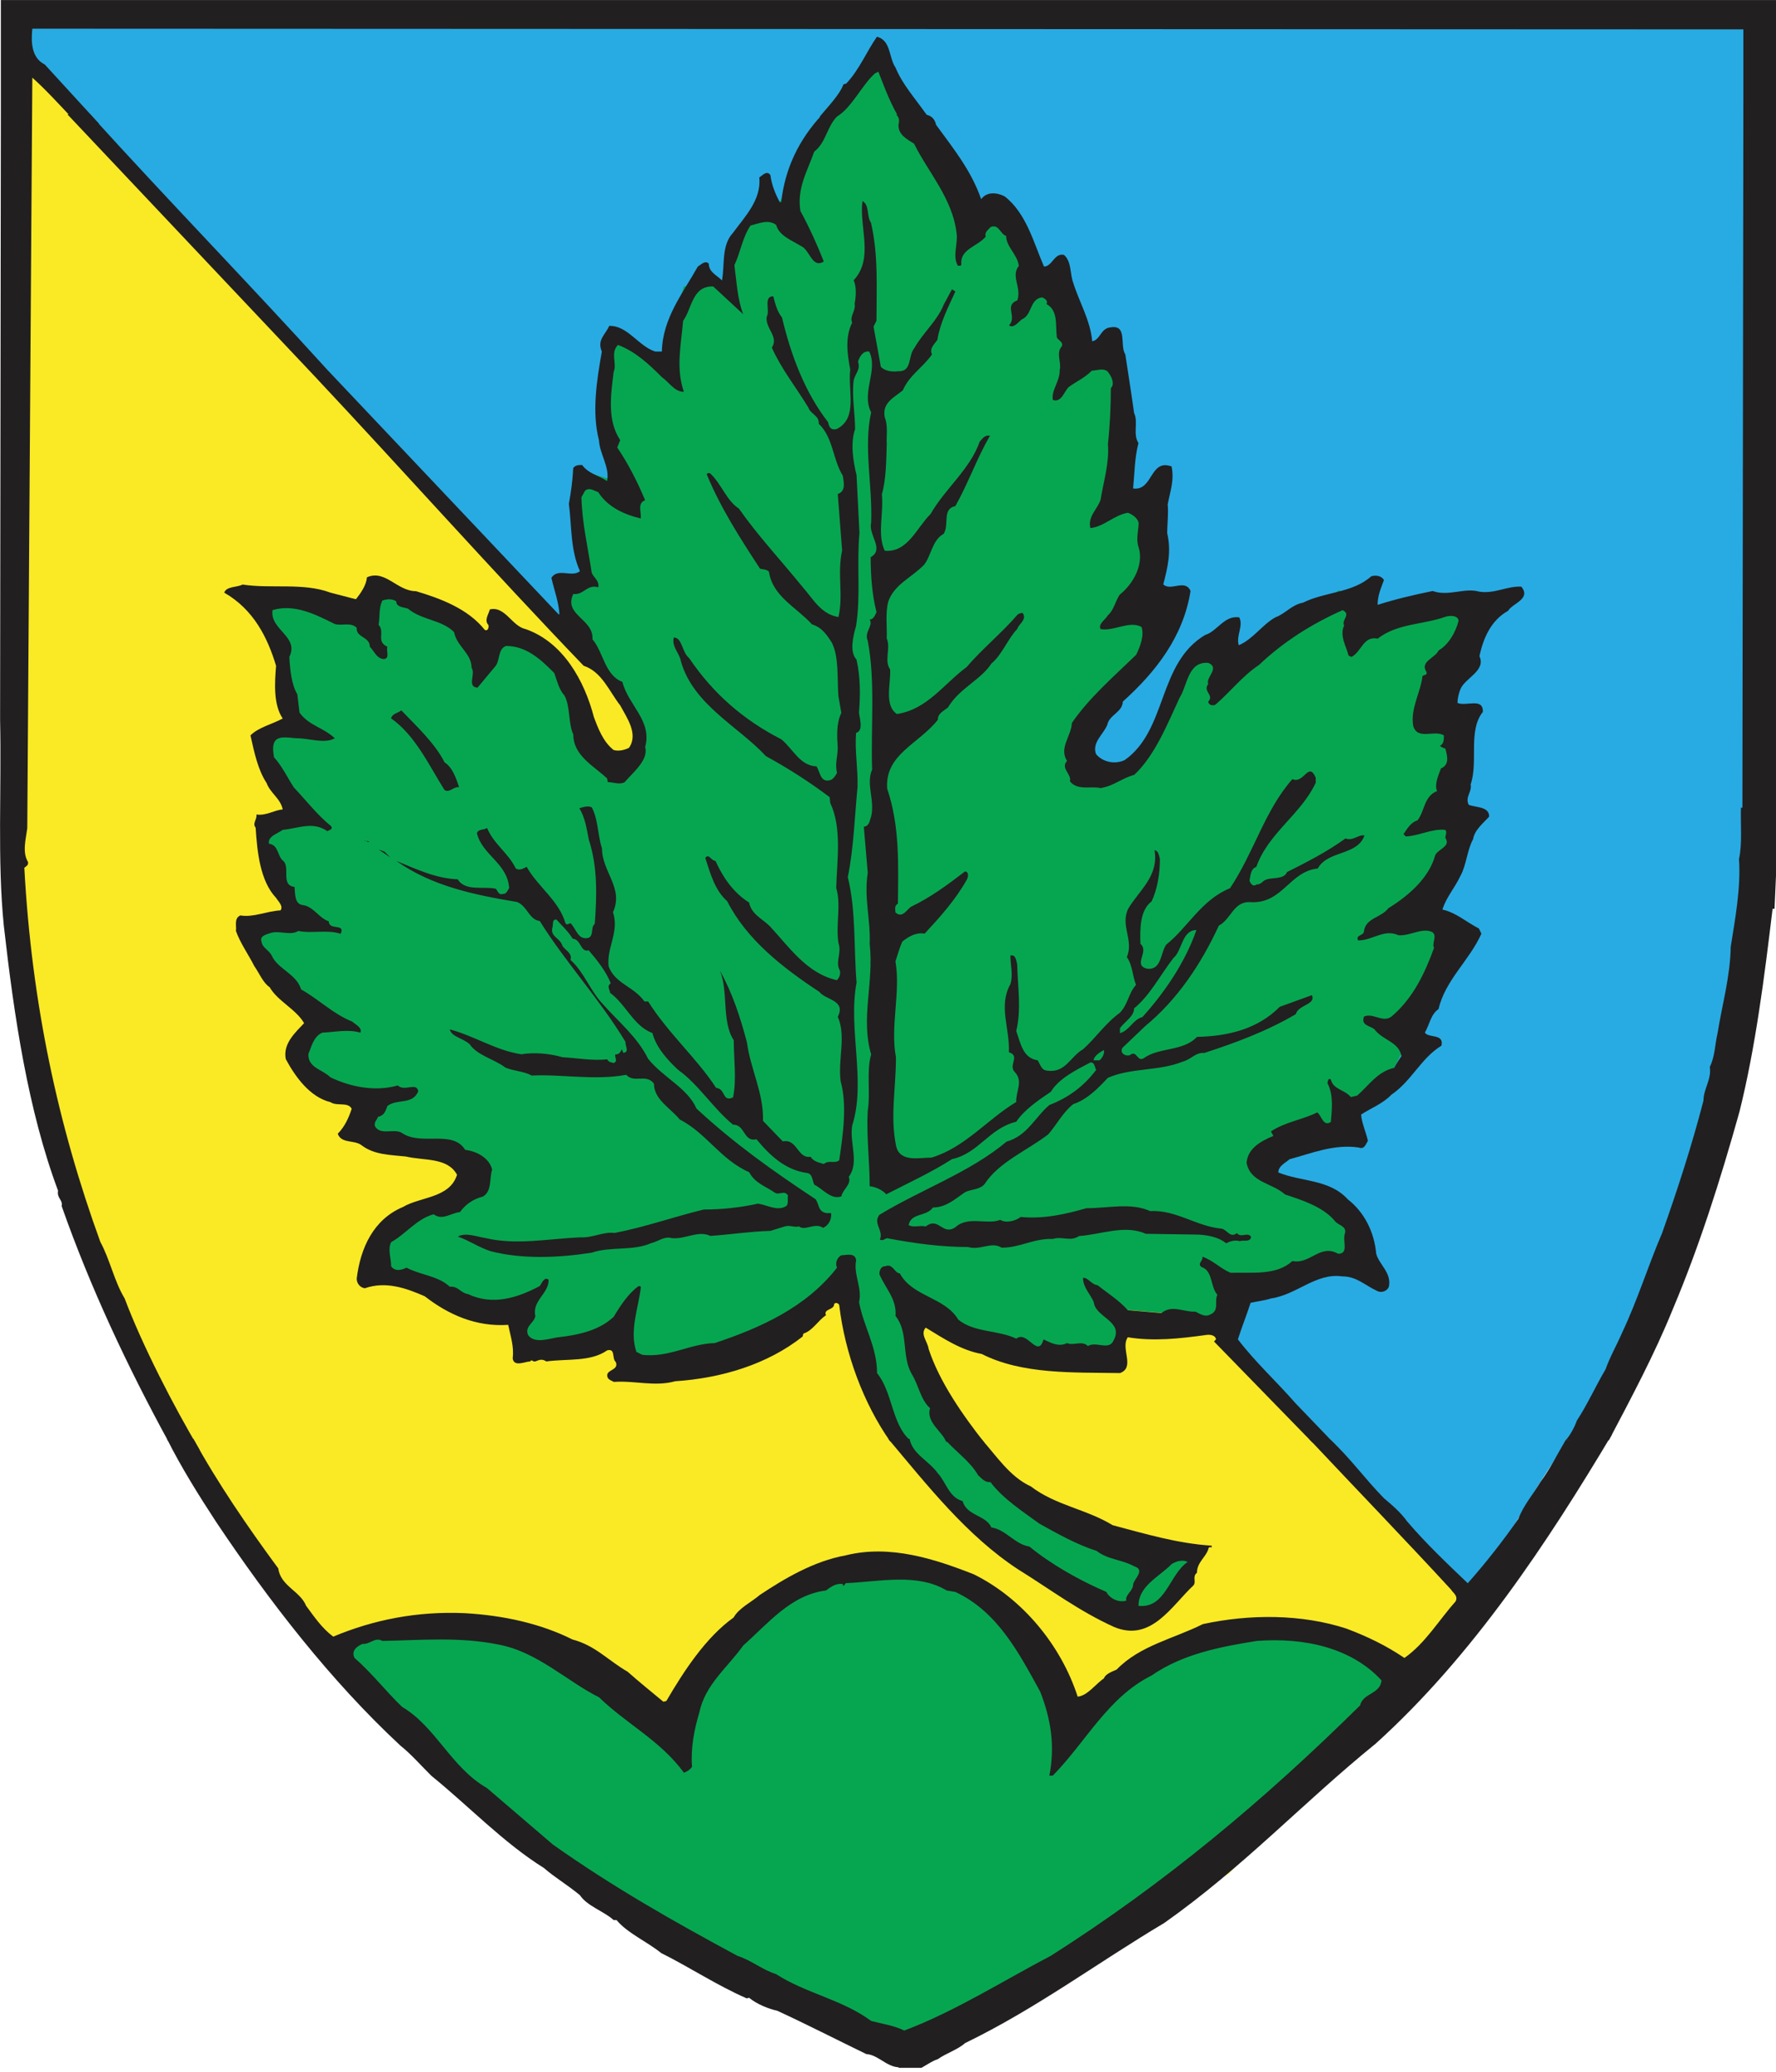 <?xml version="1.0" encoding="UTF-8"?>
<svg id="Calque_1" data-name="Calque 1" xmlns="http://www.w3.org/2000/svg" xmlns:xlink="http://www.w3.org/1999/xlink" viewBox="0 0 573 668.33">
  <defs>
    <style>
      .cls-1 {
        fill: #221f20;
      }

      .cls-1, .cls-2, .cls-3, .cls-4, .cls-5 {
        stroke-width: 0px;
      }

      .cls-2 {
        fill: #06a650;
      }

      .cls-3 {
        fill: none;
      }

      .cls-6 {
        clip-path: url(#clippath-1);
      }

      .cls-7 {
        clip-path: url(#clippath);
      }

      .cls-4 {
        fill: #28abe3;
      }

      .cls-5 {
        fill: #faea26;
      }
    </style>
    <clipPath id="clippath">
      <rect class="cls-3" width="573" height="667"/>
    </clipPath>
    <clipPath id="clippath-1">
      <rect class="cls-3" width="573" height="667"/>
    </clipPath>
  </defs>
  <path class="cls-5" d="m4.56,15.6L.96,267.72s13.78,92.49,19.69,106.3c5.89,13.76,34.96,97.88,49.21,108.2,13.53,9.85,49.2,86.6,122.03,129.93,72.83,43.29,106.28,51.18,106.28,51.18l98.37-59.07,82.65-88.56"/>
  <polyline class="cls-4" points="4.56 2.64 4.56 15.6 474.48 515.13 496.95 478.06 534.82 419.47 557.29 336.85 566.72 286.05 565.46 2.64"/>
  <polyline class="cls-2" points="283.25 15.6 265.52 36.41 256.05 55.75 251.57 65.18 236.45 75.13 232.93 90.49 220.65 92.39 213.54 115.98 196.56 105.12 194.64 125.44 201.76 156.14 184.96 150.96 187.11 184.24 180.26 198.19 208.14 237.21 199.37 247.04 187.59 230.55 174.58 205.73 154.52 206.91 128.54 190.37 114.83 193.24 81.3 191.56 87.21 203.38 94.44 233.28 84.84 236.44 94.28 258.86 85.15 270.24 94.96 294.77 78.93 299.04 101.37 328.72 95.46 340.37 116.59 355.78 115.54 363.97 152.14 375.82 143.9 386.44 121.43 397.06 123.96 410.9 162.77 421.86 167.5 433.66 191.14 431.32 198.25 428.6 204.65 441.91 219.45 438.39 253.72 426.57 273.03 410.39 277.28 437.19 296.29 471.45 314.83 492.57 355.22 517.5 370.61 521.05 387.11 498.58 343.43 491.53 308.08 460.83 293.78 433.66 292.68 418.3 323.16 435.5 357.57 437.19 363.86 422.55 396.54 425.39 400.16 413.58 428.44 406.49 440.22 404.12 427.34 384.05 407.23 376.98 435.51 361.63 449.81 344.41 461.59 321.48 465.37 293.38 471.02 267.14 469.77 241.15 465.05 216.34 477.31 190.84 439.12 198.66 432.05 190.37 408.33 206.91 395.44 212.81 386.01 209.29 371.71 239.97 357.57 248.25 345.79 233.15 365.9 214.03 376.43 192.74 370.61 180.92 371.71 159.69 358.83 159.69 362.29 128.99 357.57 110.09 349.4 113.62 342.33 92.39 319.86 66.37 309.18 59.29"/>
  <path class="cls-1" d="m29.1,36.89c25.23,27.84,51.24,54.54,76.51,82.4l74.65,78.91h.25c-.25-4.02-1.7-7.83-2.62-11.82,2.15-3.32,6.6,0,9.22-2.14-3.1-6.85-2.62-14.41-3.57-21.73.72-4.02,1.18-7.34,1.41-11.55.75-.97,1.68-.97,2.86-.97,2.11,2.84,5.19,3.28,8.05,5.19.94-4.46-2.39-8.7-2.62-13.21-2.34-8.96-.71-19.36.94-28.57-1.65-3.79,1.16-5.44,2.37-8.27,5.91-.22,9.47,6.6,14.88,8.27h2.11c.25-10.87,6.85-18.89,11.6-27.42,1.16-.71,2.37-2.09,3.54-.94,0,2.84,2.81,3.82,4.26,5.45.93-5.22-.22-11.34,3.52-15.35,3.8-5.22,9.22-10.62,8.52-17.93.94-.52,2.36-2.39,3.57-.75.46,3.33,1.63,6.16,3.03,8.74h.47c1.21-10.86,5.67-20.07,13.03-28.06,1.63-.5,3.77-.24,5.66-.24-4.02,3.52-4.02,8.94-8.04,12.01-2.14,6.14-5.67,11.82-4.46,19.15,2.83,5.19,5.42,10.86,7.54,16.3-3.79,2.37-4.51-3.8-7.31-4.97-3.08-1.9-7.1-3.32-8.06-6.85-2.56-1.87-5.42-.49-8.27.22-2.59,3.79-3.28,8.75-5.2,12.79.74,5.42.96,10.84,2.84,15.81l-9.68-8.96c-6.85-.25-6.85,7.31-9.7,11.06-.71,8.06-2.36,15.37.24,22.93-3.05,0-4.71-3.06-7.09-4.73-4.23-4.21-8.5-8.25-14.17-10.4-2.56,2.61-.24,5.92-1.4,8.75-.93,7.57-2.11,15.59,2.12,21.97l-.96,2.37c3.55,5.19,6.65,11.35,9,17-2.59.96-1.19,3.79-1.4,5.89-4.98-1.16-10.65-3.55-13.73-8.5-1.4-.44-2.86-1.65-4.26-.44l-1.16,2.11c.23,8.5,2.11,16.28,3.32,24.31.47,1.45,2.58,2.61,2.11,4.73-3.57-1.15-4.71,2.61-8.05,2.14-3.27,6.84,6.65,8.03,6.18,14.63,3.5,4.02,3.96,11.6,9.65,13.72,1.9,7.57,9.68,12.49,7.35,21.02,1.18,4.21-4.02,8.25-6.6,11.33-1.7.94-3.57,0-5.45,0l-.22-1.19c-4.26-4.02-10.91-7.31-10.91-14.17-1.65-3.52-.94-8.97-2.81-12.51-1.89-2.12-2.39-4.73-3.33-7.31-4.24-4.29-8.94-8.75-15.57-8.75-2.58.96-1.89,4.24-3.28,6.36l-5.91,7.09c-3.55-.22-.5-4.48-1.92-6.38,0-4.71-4.71-6.82-5.66-11.55-4.02-4.02-10.39-3.8-14.88-7.56-1.41-.46-3.77-.46-3.77-2.36-1.43-.93-3.06-.71-4.48-.25-1.21,2.61-.71,4.71-1.21,7.83,2.17,2.34-.94,5.39,2.84,7.07-.47,1.4.94,3.77-1.18,3.99-2.37-.22-3.06-2.59-4.49-3.99,0-3.32-4.48-2.86-4.24-6.14-2.11-1.9-4.73-.49-7.07-1.19-6.14-3.05-13.01-6.6-20.08-4.48-.94,6.35,8.71,8.5,5.42,15.1.25,4.27.72,8.99,2.58,12.04l.71,5.92c3.09,4.26,7.57,4.7,11.38,8.28-3.32,1.87-8.28,0-12.08,0-1.85,0-5.66-.97-7.05.71-1.18,1.4-.71,3.77-.49,5.41,2.59,2.83,4.26,6.41,6.38,9.7,4.02,4.27,7.83,9.19,12.05,12.51.71,1.21-.74,1.21-1.19,1.65-4.73-3.28-9.18-.94-14.41-.44-1.63,1.18-4.92,2.11-4.46,4.46,3.28.49,2.58,4.02,4.73,5.66,2.12,2.14-.97,7.79,3.52,8.28.23,2.36,0,5.67,2.84,5.88,3.28.5,5.2,4.29,8.23,5.22,0,3.11,5.45.5,3.82,4.02-4.51-1.43-9.22,0-13.69-.91-2.39,1.63-6.18-.27-8.99.68-1.43.47-3.55.96-2.84,2.81.22,1.92,2.37,2.61,3.32,4.53,1.89,4.24,8.01,5.89,9.44,10.84,5.91,3.32,10.18,7.83,16.53,10.39.94.94,3.28,1.9,2.59,3.55-3.99-1.16-7.79-.22-12.27,0-2.86,1.19-3.57,4.73-4.49,6.85-.23,4.51,4.49,4.97,7.12,7.57,6.36,3.05,14.36,4.71,21.72,2.61,2.11,2.11,6.13-1.21,6.6,1.9-1.89,4.46-6.84,2.31-9.93,4.7-.68,1.63-.93,3.05-3.08,3.54-.23.94-1.41,1.65-.94,3.08,1.92,3.06,6.13.46,8.75,2.14,6.13,4.21,16.28-1.19,20.32,5.41,3.79.47,7.76,2.58,8.72,6.36-.96,2.84,0,7.09-3.05,8.74-3.08.74-5.67,2.61-7.34,4.98-2.83.24-5.67,2.84-8.48.71-5.44,1.41-8.97,6.36-13.72,8.97-1.18,2.36,0,5.2,0,7.81,1.18,1.63,3.08,1.37,4.95.44,4.51,2.39,10.18,2.61,13.97,6.14,2.81-.22,3.28,1.92,5.89,2.39,8.06,3.77,16.04,1.16,23.13-2.61.74-.97.74-1.65,1.92-2.39l.93.27c.23,4.51-5.44,6.84-4.26,11.82-.47,2.34-3.55,3.28-2.34,6.14,2.12,2.83,6.6,1.16,9.41.72,6.65-.72,13.48-2.17,18.21-6.65,2.12-3.54,4.71-7.53,8.06-9.92l.71.22c-.71,6.63-3.8,14.17-1.46,21.02l1.92.97c8.72.93,15.12-3.55,23.35-3.8,14.9-4.97,29.54-11.56,39.47-24.34-.71-1.38,0-3.28,1.4-3.99,1.62,0,4.45-.97,4.76,1.63-.94,4.49,2.04,9,.94,13.47,1.41,7.79,5.81,14.42,5.81,22.93,5.03,6.14,4.71,16.34,10.53,21.53-2.2.49-4.09.49-6.29.49-8.64-12.27-14.61-28.39-16.45-43.98-.25-.69-1.41-.96-1.65-.25,0,1.9-3.55,1.43-2.62,3.54-2.58,1.68-4.26,4.97-7.29,5.92l-.25.94c-11.33,8.97-26.19,13.45-41.09,14.42-6.65,1.85-13.01-.27-19.85.22-.71-.49-2.11-.71-2.11-2.12,0-1.9,3.76-1.65,2.8-4.26-1.4-1.16,0-4.51-2.8-3.8-5.44,3.8-13.03,2.64-19.63,3.58-1.4-.94-2.37-.49-3.55,0l-.63-.03c-.39-.36-.77-.46-1.02.03-1.67,0-5.19,1.9-5.66-.94.47-4.02-.69-7.1-1.45-10.87-10.39.72-19.33-3.32-26.92-9.21-5.91-2.59-12.51-4.97-19.34-2.59-1.68-.24-2.61-1.7-2.61-3.11,1.18-9.9,5.42-19.11,14.9-23.1,5.66-3.35,15.12-2.84,17.46-10.4-3.06-5.67-10.64-4.49-16.52-5.89-4.98-.52-10.17-.52-14.2-3.57-2.34-1.9-6.61-.46-7.76-3.77,2.32-2.36,3.55-5.19,4.49-8.05-1.18-2.34-4.75-.71-6.84-2.14-6.66-1.63-11.38-8.23-14.42-13.89-.97-5,3.05-8.53,5.91-11.6-2.62-4.51-8.52-7.09-11.11-11.58-2.14-1.43-3.32-4.48-4.97-6.84-1.92-3.8-4.49-7.32-5.91-11.31.25-1.68-.69-4.04,1.41-5.01,4.26.72,8.48-1.4,12.98-1.63.97-1.41-.71-2.83-1.43-4.02-5.17-5.44-6.11-14.87-6.6-22.66-1.16-1.41.49-2.59.25-4.24,3.28.44,5.66-1.43,8.48-1.63-.71-3.58-3.99-5.22-5.2-8.53-2.81-4.26-3.99-9.92-5.2-15.37,2.61-2.61,6.88-3.54,10.4-5.44-3.05-4.48-2.59-11.56-2.14-17-2.78-9.21-7.29-18.18-16.73-23.6.71-2.11,4.26-1.67,5.91-2.61,9.21,1.43,19.59-.69,28.36,2.61l8.23,2.14c1.65-2.14,3.32-4.51,3.55-7.09,5.92-2.61,9.7,4.48,15.82,4.48,8.01,2.39,16.77,5.67,22.2,12.49.93.5,1.38-.68,1.16-1.6-1.41-1.46,0-3.32.47-5,4.95-1.19,7.1,5.44,11.6,6.36,12.05,4.26,18.87,16.55,21.97,28.36,1.4,3.77,3.03,8.01,6.36,10.62,1.65.49,3.57,0,4.97-.71,3.09-4.49-.71-9.68-2.84-13.67-3.54-4.51-5.91-10.87-11.8-12.79-29.26-30.45-57.64-62.33-86.9-93.51L21.76,36.89"/>
  <g class="cls-7">
    <path class="cls-1" d="m.28,36.42V.02h572.72v36.41h-10.53V9.48l-552.04-.22c-.47,4.48-.22,9.46,4.02,11.55l17.52,19.12-9.11-2.26c-3.55-3.76-8.41-9.07-12.43-12.62l-1.63,242.11c-.47,3.54-1.67,7.79.23,10.87.22,1.19-.71,1.41-1.18,1.87,2.36,43.71,10.87,83.14,24.53,120.71,3.1,5.67,4.49,12.74,7.83,18.2,5.66,15.08,15.93,35.01,24.23,48.92l-10.2-2.92c-13.03-23.85-25.14-49.54-34.35-75.79.47-1.9-1.62-2.58-1.16-4.95-9.7-25.97-14.19-56.21-17.5-85.48C-.9,277.56.53,254.18.03,232.2L.28,36.9"/>
  </g>
  <path class="cls-1" d="m288.91,21.76c2.36,5.66,5.97,9.44,10.68,16.12l-8.49,1.78c-3.77-5.74-5.81-11.77-7.7-16.51l-1.1.52c-4.24,3.76-7.7,11.44-12.46,14-1.85.52-3.49,0-5.42,0,2.39-2.83,6.52-7.17,7.7-10.45l.91-.27c4.24-4.48,6.6-10.4,9.9-15.1,4.56,1.19,3.77,6.6,5.97,9.91"/>
  <path class="cls-1" d="m301.95,40.18c5.66,7.79,11.31,14.64,14.61,24.07,1.89-2.58,5.18-2.12,7.54-.93,7.07,5.44,9.43,15.13,12.73,22.66,2.67,0,3.3-4.48,6.44-3.76,2.51,2.12,1.89,6.13,2.99,8.97,1.89,6.16,5.5,12.04,6.13,18.89,2.67-.47,2.67-4.24,5.97-4.49,5.5-.93,2.83,5.92,4.71,8.75.94,6.38,1.89,12.04,2.83,18.9,1.41,2.83-.47,6.84,1.41,9.68-1.26,4.7-1.26,9.92-1.73,14.64,6.44.93,5.34-9.7,12.41-7.1.94,4.51-.47,8.03-1.26,12.29.31,2.61-.16,6.6-.16,9.21,1.41,5.92.16,11.11-1.26,16.53,2.36,2.36,7.07-1.89,8.8,2.14-2.36,14.87-11.31,26.19-21.84,35.67-.16,3.54-4.4,4.24-5.03,7.53-1.26,3.1-5.03,5.67-3.61,9.48,2.36,2.61,6.13,3.32,9.27,1.85,13.83-9.88,10.53-31.13,25.93-40.35,3.93-1.18,6.13-6.4,11-5.67,1.41,2.83-1.1,5.88-.16,8.99,4.56-1.92,7.54-6.6,11.79-8.99,3.3-1.19,5.19-4.04,8.96-4.75,7.07-3.54,15.87-3.05,22-8.5,1.41-.44,3.3-.2,4.09,1.21-.94,2.58-2.04,4.95-2.04,8,5.81-1.85,11.94-3.28,17.76-4.46,5.19,1.85,10.21-1.19,15.09.22,5.03.72,8.8-1.85,13.51-1.63,3.3,4.02-2.99,5.44-4.24,7.78-5.5,3.06-8.01,8.74-9.27,14.66,2.2,4.7-4.71,7.07-6.13,10.62-.47,1.18-.94,2.83-.94,4.46,2.83,1.19,8.33-1.85,8.17,2.88-4.87,6.11-1.41,16.06-3.93,23.37.47,2.58-1.89,4.02-.63,6.6,2.36.93,6.6.49,6.6,3.8-1.89,2.12-4.71,4.26-5.19,7.31-1.89,3.32-2.2,8.53-4.09,11.82-1.89,4.02-4.56,6.85-5.81,10.87,4.4.94,7.7,4.02,11.79,6.11l.79,1.67c-3.93,8.74-11.63,14.9-13.83,24.31-2.51,1.68-2.99,5.22-4.4,7.57,1.1,1.9,6.28.22,5.34,4.24-6.6,4.02-9.58,11.34-16.18,15.84-2.67,2.84-6.91,4.48-9.74,6.38.16,2.56,1.57,5.67,2.2,8.48-.79,1.19-1.1,2.84-2.99,2.14-8.01-1.16-15.24,1.9-22.31,3.79-1.26,1.16-3.61,2.14-3.61,4.26,7.39,3.06,16.5,2.11,22.47,8.72,5.19,4.02,8.49,10.4,9.11,17.49.94,3.54,5.03,6.13,4.09,10.62-.47,1.4-2.36,2.15-3.77,1.4-4.09-1.89-6.6-4.71-11.31-4.71-8.48-1.18-14.61,5.92-22.94,7.12-2.04.68-4.4.91-6.6,1.41-1.26,3.98-2.83,7.79-4.09,11.79,5.81,7.56,12.57,13.7,18.54,20.55l13.04,13.58-7.54-.85-31.74-32.59.63-.69c-.16-1.4-2.04-1.65-3.3-1.4-8.48,1.16-16.81,2.09-25.14.72-2.51,3.49,2.51,9.68-2.51,11.55-15.09-.24-31.58.47-44.63-6.16-6.6-1.19-12.26-4.95-18.07-8.5-1.89,2.14.63,4.48.94,6.87,3.46,10.62,11.16,21.57,18.07,30.33l-12.41-.36c-1.26-3.35-6.6-6.36-5.19-10.84-3.14-2.84-3.61-7.31-5.97-11.11-3.3-5.89-.94-13.45-5.19-18.64.47-5.45-3.3-8.97-5.19-13.48,0-1.21.47-2.58,1.89-2.58,2.51-.94,2.83,2.11,4.71,2.34,4.09,7.56,14.46,7.56,18.86,14.9,5.19,4.23,12.73,3.28,18.7,6.13,3.61-2.84,6.91,6.63,8.8.24,2.04.96,4.87,2.61,7.54,1.18,2.04.96,4.87-.94,6.76.96,2.67-1.67,6.91,1.65,8.33-1.9,3.3-6.13-5.97-7.34-6.44-12.29-1.1-2.58-3.46-4.7-3.46-7.79,1.57-.22,2.67,2.14,4.71,2.36,3.3,2.64,6.76,4.73,9.74,8.05l10.84.94c3.46-2.84,7.23-.24,11-.47,1.41.72,3.14,1.87,4.71.94,3.14-1.18,1.26-4.49,2.36-6.36-2.36-2.61-1.41-7.84-5.19-8.99-1.41-1.16.79-2.14.31-3.32,3.46,1.18,5.81,3.8,9.11,5.2,7.23-.2,14.77.94,19.96-3.79,5.66,1.19,8.96-5.66,14.77-2.34,3.61,0,1.26-4.26,2.2-6.6.63-2.39-2.36-2.61-3.3-4.02-3.77-4.48-10.37-6.65-16.03-8.5-4.24-3.8-11.16-3.8-12.41-10.18.31-4.73,4.71-7.09,8.64-8.72l-.79-1.45c4.56-3.05,10.21-3.76,14.93-6.13,1.41.94,1.89,4.75,4.4,3.08.31-3.79.94-8.74-1.1-12.52.16-.46.16-1.87,1.1-1.16.79,3.28,4.56,3.28,6.44,5.66l2.04-.47c3.77-3.28,6.6-7.79,11.94-8.96.79-1.45,1.57-2.64,2.36-3.8-.94-4.73-5.97-4.95-8.8-8.72-1.73-1.19-4.24-1.19-3.3-4.02,3.14-1.41,6.44,2.58,9.43-.49,6.44-5.66,10.21-13.45,13.2-21.72-.94-1.21,1.41-4.26-.94-5.2-3.3-1.18-6.76,1.43-10.53,1.18-4.71-2.14-8.33,1.67-13.04,1.67-.94-1.9,1.89-1.41,1.89-3.05.63-4.29,5.66-4.29,7.86-7.35,6.6-4.02,13.2-9.91,15.09-17.02.94-2.14,5.18-2.84,3.3-5.67,0-.93.63-1.65,0-2.56-4.24-.5-8.33,1.89-12.73,2.11l-.79-.71c1.26-1.9,2.36-3.8,4.56-4.51,2.36-3.05,2.04-7.78,6.29-9.41-.94-2.14.47-5.22,1.26-7.32,2.83-1.18,2.04-4.02,1.41-6.4-.79-.24-1.41-.46-1.73-.94,1.26-.47,1.26-2.12,1.26-3.32-3.14-1.87-8.49,1.68-9.9-3.05-.94-5.67,2.36-10.64,2.99-16.07.47-.47,1.73-.22,1.26-1.4-2.2-3.32,2.99-4.49,3.93-6.87,3.3-1.9,5.5-5.89,6.44-9.48,0-1.87-2.83-1.87-4.24-1.37-7.38,2.61-15.4,2.07-21.84,7.04-4.71-.94-5.18,4.27-8.48,5.92l-.94-.49c-.63-2.8-2.99-6.38-1.41-9.65-.94-1.9,2.36-3.54-.47-4.97-10.06,4.48-19.01,10.14-27.03,17.71-5.34,3.54-9.27,8.72-13.98,12.74-.79.49-2.2.27-2.36-.93,2.04-2.15-1.89-3.32,0-5.67-.94-2.15,3.93-5.22,0-6.85-6.6-.47-6.6,7.09-9.27,11.33-3.93,8.5-8.01,18.67-14.61,24.8-4.24,1.18-6.44,3.52-10.84,4.27-2.99-.75-7.38.94-9.9-2.17.63-2.34-3.14-4.21-.94-6.58-2.67-4.26,1.41-8.05,1.57-12.27,5.5-8.05,13.67-15.13,20.74-21.98,1.26-2.58,2.67-6.16,1.73-8.97-3.93-2.14-8.8,1.43-13.2.69-.94-1.63,1.57-3.05,2.36-4.48,1.89-1.63,2.36-4.46,3.77-6.6,4.4-3.52,7.86-9.68,6.13-15.34-.94-2.61,0-5.45,0-7.83-.31-1.65-2.2-2.84-3.46-3.28-4.4.71-7.7,4.48-12.1,4.95-.94-3.79,2.36-6.14,3.3-9.21.94-5.92,2.83-11.58,2.36-17.94.63-5.69.94-12.05.94-17.98,1.41-1.41.16-3.99-1.1-5.44-1.57-1.16-3.46-.22-5.03-.22-2.36,2.37-4.71,3.32-7.38,5.22-1.57,1.41-2.36,5.17-5.19,4.24-.63-3.06,2.36-6.14,2.2-9.7.63-2.37-1.26-5.44.63-7.56.79-1.41-1.41-2.12-1.57-3.06-.47-4.01.47-8.5-3.3-10.61.47-1.21-.47-1.68-1.41-2.17-4.09.49-3.14,5.69-6.6,7.12-.94.71-2.67,3.05-4.08,1.9,2.67-2.84-1.73-6.41,2.67-8.06,1.41-4.24-2.2-7.79.47-11.11-.47-3.76-4.09-6.13-4.09-9.68-1.89-.49-2.36-4.02-5.03-2.83-1.1,1.19-1.89,1.63-1.57,3.1-2.83,3.28-8.33,3.99-7.86,8.94,0,.71-.94.27-1.1.47-1.89-3.32.16-7.07-.47-10.87-1.41-11.06-9.27-19.56-13.67-28.54-2.2-1.43-5.19-2.84-5.03-6.16.31-1.19.31-2.34-.79-3.28,4.4.94,11.63-2.37,12.89,3.28"/>
  <path class="cls-1" d="m573,282.51l-.47,10.62h-.63c-2.67,22.2-5.5,44.66-10.68,65.45-6.13,21.94-13.04,43.67-21.53,63.75-5.81,14.39-13.51,28.77-20.58,42.21h-13.98c1.26-1.18,2.99-4.4,3.61-6.3,3.3-4.97,6.29-11.56,9.27-16.55,1.41-4.02,3.61-7.79,5.34-11.82,5.03-10.62,8.33-21.46,12.89-32.09,4.87-13.72,9.58-28.14,13.36-42.76,0-3.8,2.67-6.85,2.04-10.87,1.73-3.55,1.57-6.87,2.51-10.89,1.41-8.94,4.09-18.18,4.24-27.84,1.41-8.97,3.3-18.89,2.67-28.36,1.1-4.7.47-11.09.63-16.53h.47l.31-226.59h10.53"/>
  <path class="cls-1" d="m281.05,72.05c2.36,10.17,1.73,20.79,1.73,31.41l-.94,1.9,2.36,12.99c1.41,1.4,3.77,1.65,5.5,1.4,4.71.25,3.14-4.95,5.34-7.53,2.83-5,7.39-8.77,9.43-13.95l2.67-4.95,1.1.69c-2.36,5.22-4.87,9.93-5.81,15.6-.94,1.4-2.67,2.81-1.73,4.71-2.99,4.26-7.23,6.6-9.43,11.6-2.83,2.34-6.76,3.99-5.81,8.72,1.1,2.61.47,6.38.63,8.5-.16,5.44-.16,11.33-1.57,16.31.63,6.35-1.57,12.99.94,18.2,7.39.68,10.37-7.57,14.77-11.85,4.71-8.25,12.73-14.38,15.87-23.38,1.1-1.15,1.57-2.11,3.3-1.89-4.24,7.34-6.91,15.13-11.16,22.71-4.4.91-1.89,5.89-3.77,8.94-3.77,2.12-3.93,6.87-6.29,9.95-4.09,4.24-9.74,6.36-11.63,12.04-.94,3.77-.31,8.01-.47,11.77,1.41,3.11-.94,7.13,1.1,9.96.31,4.46-2.04,11.6,2.2,14.41,9.74-1.45,15.09-9.68,22.47-15.13,5.03-5.89,11.47-11.09,16.5-16.99.47-.25.94-.49,1.57-.49,1.57,2.14-1.26,3.55-1.73,5.19-3.14,3.32-4.87,8.28-8.33,11.14-3.3,5.19-10.37,8.01-13.99,14.14-1.41,1.18-3.3,1.9-3.3,4.01-6.13,7.81-17.13,11.11-16.34,22.2,4.09,12.05,3.61,24.58,3.46,37.1-1.26.71-.79,1.9-.79,2.84,2.36,2.11,3.77-1.21,5.18-1.92,5.97-2.83,11.79-7.09,17.29-11.33,1.41.22.94,2.12.47,2.83-3.61,6.38-8.48,11.82-13.51,17.25-2.83-.47-5.19.94-7.23,2.58-.94,2.17-1.41,4.02-2.2,6.38,1.73,9.95-1.73,20.84.16,30.97,0,10.14-1.89,18.64,0,28.33,1.1,5.66,7.39,3.99,11.47,3.99,10.84-3.28,17.91-12.27,27.34-17.94-.16-3.5,2.36-6.6-.47-9.68-2.2-2.14,1.89-5.19-1.89-6.36.31-7.79-3.46-14.9.47-21.97.94-2.83,0-6.36,0-9.21,1.73-.49,1.89,1.65,2.2,2.84.16,7.31,1.41,14.38-.31,21.5,1.41,3.76,2.04,8.72,6.91,9.43.94,1.41,1.1,3.1,2.99,3.33,5.97.91,7.54-4.53,11.63-6.87,4.24-3.77,7.07-8.27,11.94-11.82,2.67-2.84,2.67-6.14,5.18-8.97-1.1-2.61-1.1-6.38-2.98-8.96,2.36-5.44-2.2-10.17.47-15.62,3.46-5.89,9.9-10.4,8.48-18.89,1.26.25,1.41,1.65,1.73,2.83,0,4.75-.79,9.69-2.67,13.72-3.77,2.83-3.77,8.72-3.61,13.67,2.99,2.61-2.67,6.87,2.2,8.06,4.71.44,4.24-5.22,6.13-7.79,7.07-5.67,11.31-14.42,20.58-18.2,7.86-11.82,11.16-25.03,20.11-35.18,3.77,1.65,5.19-5.92,7.54-.47v1.63c-4.71,10.18-15.4,16.31-19.17,27.17-1.73.49-1.89,2.61-2.2,4.48.31.74,1.1,2.12,2.2,1.18,1.73,0,1.89-1.18,3.3-1.63,2.2-.71,5.66,0,6.6-2.39,6.13-3.05,13.04-6.6,18.86-10.84,2.51.94,4.24-1.41,6.13-.94-2.36,6.6-11.79,4.71-15.08,10.64-9.11.93-11.31,11.33-21.53,10.86-5.66-.47-6.29,5.42-10.37,7.56-5.66,12.29-13.36,23.85-23.73,32.39l-7.38,7.04c-.94,1.67.94,2.83,2.36,2.37,2.36-1.89,2.36,2.37,4.56.94,4.87-3.54,12.73-2.12,17.13-6.85,10.21-.22,19.64-2.58,26.71-9.7l10.37-3.76c1.41,3.08-4.4,3.08-5.19,6.13-9.27,5.45-19.33,9.21-29.54,12.52-2.83-.24-4.24,2.11-7.07,2.84-7.54,3.05-16.66,1.9-24.04,5.19-3.14,3.32-6.44,6.85-11.16,8.48-3.3,2.61-5.19,6.38-8.01,9.7-6.76,5.22-16.03,8.99-20.58,16.07-1.57,1.85-4.24,1.63-6.28,2.61-3.14,2.11-6.13,4.95-10.37,4.95-2.2,3.05-7.07,1.65-7.86,5.66,1.41.94,3.61,0,5.5.46,4.24-3.28,5.34,3.1,9.58.25,4.09-3.76,10.21-.71,14.46-2.37,2.04,1.18,5.03.27,6.6-.94,7.54.71,14.61-.93,21.21-2.83,7.23,0,14.3-1.89,20.58.93,8.48-.44,14.93,4.97,23.1,5.67,1.89.49,2.67,3.1,4.87,1.45,1.41,1.65,3.46-.49,4.56,1.16-.16,1.9-2.51.96-3.61,1.43-1.57-.47-3.14,0-4.4.69-2.51-2.12-6.6-2.83-10.06-2.83l-15.87-.24c-6.76-3.05-14.46.24-21.53.72-2.83,1.89-5.34,0-8.48.93-6.13-.22-10.53,2.83-16.5,2.83-3.3-2.11-6.91.97-10.84-.22-8.8,0-17.44-1.19-26.08-2.83-.63,0-1.26.94-2.36.47,1.26-3.08-2.36-5.22-.16-8.03,13.67-8.28,29.23-13.7,41.01-23.6,6.76-1.92,9.11-7.81,13.83-11.82,6.13-2.39,11-5.92,15.09-11.33-.47-.71-.47-2.61-1.89-2.37-4.56,2.37-10.21,5.2-12.73,9.44-4.24,2.84-8.64,5.89-11.16,9.66-8.8,2.12-12.1,10.18-20.74,12.07-6.6,4.24-14.3,7.79-21.21,11.34-1.26-1.46-3.46-2.4-5.34-2.61,0-8.06-1.1-16.31-.63-24.34.94-5.89-.47-12.76,1.1-18.18-3.46-11.82.94-22.89-.47-35.68.31-8.01-1.89-14.61-.63-22.91l-1.26-14.83c1.89-.27,1.89-2.17,2.36-3.32,1.26-5.19-1.73-10.4.31-15.13-.47-13.47,1.1-28.58-1.41-41.56-1.26-2.83,1.89-4.73.63-6.85,1.26,0,1.73-1.43,2.2-2.39-1.41-5.41-1.89-11.79-1.89-17.71,4.56-2.58-.79-7.09.16-11.11.47-12.26-2.51-24.29,0-35.62-3.3-6.41,2.36-13.5-.63-19.61-2.2-.25-3.14,1.87-3.61,3.28.94,2.61-1.1,4.04-1.41,6.14-.63,4.97.47,10.62.47,15.62-1.57,4.48-.63,10.37.47,14.83l.94,18.67c-.94,10.18.47,20.1-1.1,30.01-.94,3.32-2.2,8.27.16,10.84,1.26,5.66,1.26,11.35.79,17.03.16,1.87,1.57,5.89-.94,6.6-.47,5.66.63,11.36.47,17.47-.94,9.68-1.26,19.83-3.14,29.07,2.67,10.62,1.89,22.93,2.83,33.99-2.83,14.91,3.14,31.9-1.41,46.07-.94,5.66,2.36,12.04-1.1,16.55.94,2.56-1.93,3.99-2.4,6.35-3.32,1.18-5.89-2.36-8.74-3.79-.71-1.4-.49-3.49-2.36-3.76-6.84-.96-11.79-5.42-16.28-10.87-4.27.96-3.57-4.73-7.59-4.73-6.36-5.19-11.11-12.98-17.71-17.68-3.32-3.1-7.05-7.12-8.28-11.85-6.13-2.31-8.47-9.18-13.66-12.98,0-.93-1.21-2.12.22-3.05-1.43-3.8-4.49-7.57-7.1-10.65-2.81.71-2.34-3.52-5.2-3.77-1.41-2.36-3.52-4.24-5.2-6.14-1.63-.24-.93,1.9-1.4,2.83-.46,2.83,2.61,3.06,3.32,5.67.94,1.41,3.28,2.37,2.58,4.49,4.27,3.77,6.41,9.92,10.17,13.95,5.42,6.13,11.36,10.84,14.88,17.94,4.95,6.13,12.74,9.44,15.59,16.04,12.26,11.36,24.58,20.08,38.48,29.29,1.23,1.85.74,4.02,3.57,4.46h1.4c.25,2.14-.94,4.04-2.58,4.75-2.62-1.87-5.91,1.18-7.81-.49-1.18.49-2.83-.46-4.46,0l-4.71,1.46c-6.66.2-12.54,1.15-19.39,1.63-4.02-1.9-8.04,1.18-12.51.71-2.37-.71-4.49,1.18-6.63,1.63-5.89,2.61-12.98.97-19.11,3.06-10.64,1.67-22.47,2.17-32.6-.46-3.79-1.19-7.1-3.54-10.65-4.73,2.62-1.41,5.91,0,9,.49,9.92,2.34,20.07.22,30.47-.24,4.01.24,7.53-1.9,11.09-1.41,9.91-1.9,19.14-5.22,28.79-7.56,6.17,0,12.07-.71,17.52-1.9,3.06.44,6.35,2.61,9.21.71.71-.94.22-2.12.47-3.32-1.18-1.9-2.86,0-4.26-.94-3.09-2.11-6.38-3.05-8.28-6.6-9.19-4.01-13.69-12.51-22.42-17.02-2.81-3.54-8.3-6.35-8.3-11.56-2.58-3.32-6.36,0-8.94-2.83-10.15,1.89-21.01-.25-30.48.24-2.61-1.43-5.89-1.43-8.52-2.58-3.74-2.84-8.94-3.8-11.55-7.56-2.11-1.92-5.91-2.39-6.36-4.75,8.01,2.14,14.88,6.82,23.11,8.03,4.02-.71,9.22-.24,13.25.96,4.49.22,9.46,1.18,14.43.68.46.97,1.4.97,2.11,1.18,1.4-.68.24-1.63.47-2.81,1.16.24,1.85-.94,2.11-1.65l.5,1.18c2.12-.24.49-2.37.71-3.52-8.28-13.72-19.61-26.02-27.67-39-3.5-.47-3.96-4.73-7.28-6.13-14.19-2.37-27.64-5.2-38.99-13.25,6.38,2.61,12.76,5.67,19.81,5.92,2.39,4.04,8.52,2.12,12.32,3.06.71.97.94,2.12,2.34,1.65,1.16,0,1.4-1.18,1.92-1.89-.52-8.03-8.75-10.64-10.4-17.71.47-1.43,2.34-.96,3.28-1.67,2.15,5.22,6.84,8.06,9.22,13.01,1.18.93,2.58,0,3.55-.49,3.54,6.38,10.39,10.87,12.51,18.18.46.72.93.24,1.63,0,1.92,1.87,2.39,5.67,5.91,4.71,1.68-.94.5-3.28,1.92-4.48.69-9.21.93-18.42-1.92-27.17-.71-3.54-1.18-7.06-3.05-10.13.94-.27,2.81-.94,4.02-.27,2.11,4.02,1.87,9,3.28,13.23,0,7.56,7.1,12.77,3.55,20.58,2.11,6.36-2.14,11.58-1.41,17.47,2.12,5.66,8.01,6.36,11.57,11.33h1.18c6.6,10.4,15.59,18.18,21.95,27.88,3.09.22,1.92,4.73,5.44,3.05,1.21-5.66.23-12.49.23-18.42-3.98-6.14-1.65-15.57-4.45-22.42,3.98,7.07,6.6,15.1,8.71,23.13,1.18,8.77,5.42,16.3,5.18,25.28l6.38,6.63c4.71-.97,4.71,5.66,8.99,4.95.94,1.65,2.86,1.87,4.24,2.34,1.65-1.4,3.33,0,4.98-1.18,1.16-8.03,2.62-17.71.46-25.5-.93-7.1,1.85-14.63-.93-20.79,2.78-5.44-4.04-5.44-5.89-8.01-11.85-7.83-23.41-16.77-29.79-29.29-4.02-3.55-5.42-8.97-7.06-13.94,1.16-1.63,1.87.93,3.28.93,2.37,5.22,5.66,10.17,10.86,13.45.74,3.8,4.26,5.22,6.63,7.57,6.36,6.85,12.04,15.35,21.73,17.47.71-.94,1.16-1.63.94-3.05-1.65-2.84.69-5.67-.49-8.99-.91-5.89.94-12.3-.71-17.71.25-8.97,1.89-19.37-1.92-27.39l-.2-1.9c-6.6-4.95-13.21-9.21-20.57-13.23-8.7-9.46-23.37-16.5-27.39-30.48-.46-2.83-3.05-4.7-2.34-7.78,2.8,0,2.58,4.73,4.97,6.63,7.78,11.55,17.71,20.05,29.71,26.19,3.82,3.1,5.94,8.5,11.39,8.75,1.15,1.65,1.15,5.19,4.23,4.48,1.19-.22,1.92-1.63,2.37-2.36-.71-3.32.24-4.95.24-8.27-.24-3.32-.49-7.78,1.16-11.09l-.94-5.42c-.46-5.69.25-12.52-2.12-17.25-1.65-2.61-3.28-4.95-6.38-5.89-5.2-5.66-12.74-9.02-13.92-17.03-.72-.71-1.92-.71-2.86-.93-6.35-9.7-12.73-19.59-17.22-30.48.24-.46.94-.46,1.18-.22,3.57,3.32,5.2,8.72,9.22,11.31,6.14,8.77,13.45,16.56,20.54,25.28,3.54,4.02,5.91,8.75,11.57,9.7,1.65-7.09-.46-13.95,1.18-21.48l-1.4-18.2c2.78-.96,1.87-4.01,1.63-5.91-3.28-5.23-3.05-12.27-7.78-16.78.25-2.61-2.61-3.05-3.32-5.17-4.02-6.65-8.77-12.52-11.8-19.37,2.34-3.55-2.15-6.16-1.67-9.91,1.21-1.9-1.19-6.65,2.12-6.65.72,2.61,1.19,4.75,2.83,6.85,2.86,12.05,7.34,24.09,14.88,33.78.24,1.18.69,2.83,2.86,2.15,6.79-3.57,3.49-12.07,4.27-19.15-.94-4.97-1.73-10.39.63-15.13-.94-2.09,1.26-3.76.79-6.11.47-2.39.63-5.44-.31-7.56,6.6-7.09,1.73-17,2.83-25.53,2.36,1.19,1.26,4.95,2.83,7.09"/>
  <path class="cls-1" d="m143.43,245.91c2.58,1.63,3.75,5.17,4.7,8.01-1.87-.24-3.05,1.9-4.7.93-4.93-7.79-9.44-17.71-17.27-23.13.49-1.65,2.17-1.65,3.32-2.58,4.74,4.95,10.87,10.61,13.95,16.77"/>
  <path class="cls-1" d="m119.11,271.65l-1.63-.49c.46.49,1.38-.25,1.63.49"/>
  <polyline class="cls-1" points="125.93 276.59 122.14 274.01 124.06 274.72"/>
  <path class="cls-2" d="m386.01,299.98c-3.61,10.39-10.21,20.08-17.44,28.1-2.99.71-4.09,4.26-7.23,5.19v-1.63c1.57-2.14,4.56-3.79,4.56-6.38,5.19-4.24,8.48-10.84,12.73-16.29,2.83-2.37,2.67-8.97,7.39-8.97"/>
  <path class="cls-2" d="m354.74,342.02h-1.89c0-1.41,2.36-2.83,3.3-3.32.31.97-.47,2.61-1.41,3.32"/>
  <g class="cls-6">
    <path class="cls-1" d="m62.4,464.11c7.78,14.19,17.47,28.36,27.39,41.81.71,5.66,7.1,7.31,8.97,12.05,2.62,3.52,4.98,7.1,8.75,9.95,12.98-5.45,27.17-8.28,42.52-7.57,12.27.71,24.29,3.28,34.7,8.5,7.34,1.9,11.6,6.87,17.74,10.36,3.77,3.32,7.54,6.4,11.55,9.7l.96-.22c5.66-9.68,12.74-20.54,21.72-26.95,1.68-3.05,5.7-4.92,8.5-7.31,7.83-5.19,17.24-10.84,27.69-12.74,14.3-3.55,28.76,1.19,41.33,6.14,15.71,7.79,28.13,22.93,33.47,39.44,3.14-.24,5.97-4.26,8.48-5.89.47-1.46,2.67-2.17,4.09-2.84,7.54-7.78,18.39-9.93,27.81-14.66,15.09-3.28,31.9-3.28,46.35,1.45,6.91,2.61,12.73,5.44,18.7,9.46,6.76-4.75,11-12.07,16.5-18.23.94-1.85-.94-2.83-1.41-3.76-14.14-15.37-29.85-31.65-45.88-48.68l6.91.27c6.6,6.14,11,12.49,17.28,18.89,2.51,2.12,5.34,4.48,7.54,7.56,6.28,7.31,12.57,13.23,19.48,19.85,5.5-6.16,11.63-13.95,16.34-20.8,1.73-4.48,4.71-7.78,7.07-11.8,3.3-4.48,5.34-8.8,8.17-13.54l14.93-1.82c-20.59,34.48-44.78,71.32-76.21,99.7-23.57,19.12-42.74,39.88-68.2,57.84-21.84,13.01-41.33,27.64-64.27,38.75-2.36,2.12-6.13,3.28-8.8,5.19-3.93,1.19-8.8,6.85-12.73,2.61-3.93-.25-6.6-4.02-10.37-4.27-9.71-4.71-18.93-9.44-28.61-13.92-3.03-.71-6.6-2.12-9.21-4.24l-.71.22c-9.7-4.24-18.16-9.9-27.62-14.63-4.73-3.8-10.86-6.4-14.41-10.64h-.94c-3.08-2.83-8.53-4.49-10.86-8.01-4.02-3.35-8.04-5.66-11.58-8.75-13.23-8.28-24.09-19.83-36.36-29.78-3.33-3.28-6.38-6.85-9.93-9.68-22.64-21.02-42.5-46.75-59.54-72.25-5.44-8.3-11.34-17.74-15.82-26.71"/>
  </g>
  <path class="cls-1" d="m293.46,464.11c.94,4.95,6.28,7.09,9.11,11.11,2.67,2.84,3.61,7.83,8.01,8.97,1.26,4.75,7.54,4.51,9.27,8.5,4.71.71,7.54,5.44,12.26,6.16,6.91,5.66,16.03,10.87,24.83,14.64,1.1,2.12,3.93,3.54,6.44,2.83-.47-1.9,2.2-3.1,2.2-5.22.31-1.87,4.09-4.7.31-5.89-3.77-2.12-8.49-2.12-12.1-4.95-6.6-2.14-12.41-5.45-18.38-8.74-5.5-4.02-11.79-8.05-15.87-13.47-1.89.24-2.99-1.43-3.93-2.14-2.67-4.73-8.01-8.23-10.84-11.82h11.79c4.87,5.45,9.27,12.3,16.03,15.37,8.01,6.13,17.91,7.32,26.4,12.51,10.68,2.83,20.9,5.89,31.9,6.6.31,1.19-.47,0-.94.74-.63,2.84-3.77,4.48-3.77,8.01-1.57,1.19-.16,2.84-1.1,4.04-7.07,6.6-13.67,18.42-25.61,13.45-11.47-5.19-20.43-12.04-31.11-18.67-16.5-10.86-29.07-26.92-41.8-42.05"/>
  <path class="cls-2" d="m383.19,503.82c-5.97,4.02-7.07,15.1-15.87,14.16,0-6.38,6.44-9.21,10.68-13.45,1.1-.71,3.3-1.65,5.19-.71"/>
  <path class="cls-2" d="m308.23,513.5c13.67,6.36,20.58,19.83,27.34,32.1,3.46,8.75,4.87,17.47,2.99,27.15h1.1c10.68-10.84,17.76-25.27,31.9-32.31,9.9-6.87,22-9.24,33.94-11.14,15.24-1.15,30.48,2.14,40.23,12.74-.47,4.51-5.97,4.02-6.91,8.05-31.11,30.7-63.01,57.4-99.78,80.77-15.4,8.05-30.95,17.96-47.3,24.12-3.3-1.65-7.07-2.14-10.68-3.1-9.14-6.82-21.18-8.96-30.66-15.1-4.48-1.41-7.98-4.46-12.51-5.92-20.52-11.06-40.13-22.17-59.52-35.89l-21.24-18.2c-11.57-6.6-16.53-19.81-27.39-26.19-5.2-4.98-9.93-11.11-15.37-15.81-1.16-2.42.94-3.8,2.58-4.51,2.39.24,4.02-2.34,6.41-.96,12.74-.24,25.02-1.38,37.56,1.19,12.51,2.37,21.95,11.82,32.35,16.99,8.74,8.53,19.83,13.95,27.39,24.34,1.16-.47,1.92-.94,2.61-1.9-.46-6.14.71-12.04,2.34-17.47,1.92-9.16,8.99-14.39,14.19-21.68,8.04-7.12,15.35-16.33,26.68-17.74,1.63-1.16,3.09-2.36,5.44-2.11-.24.2.22.46.22.68l.75-.93c10.84-.49,23.1-3.33,32.53,2.36"/>
</svg>
